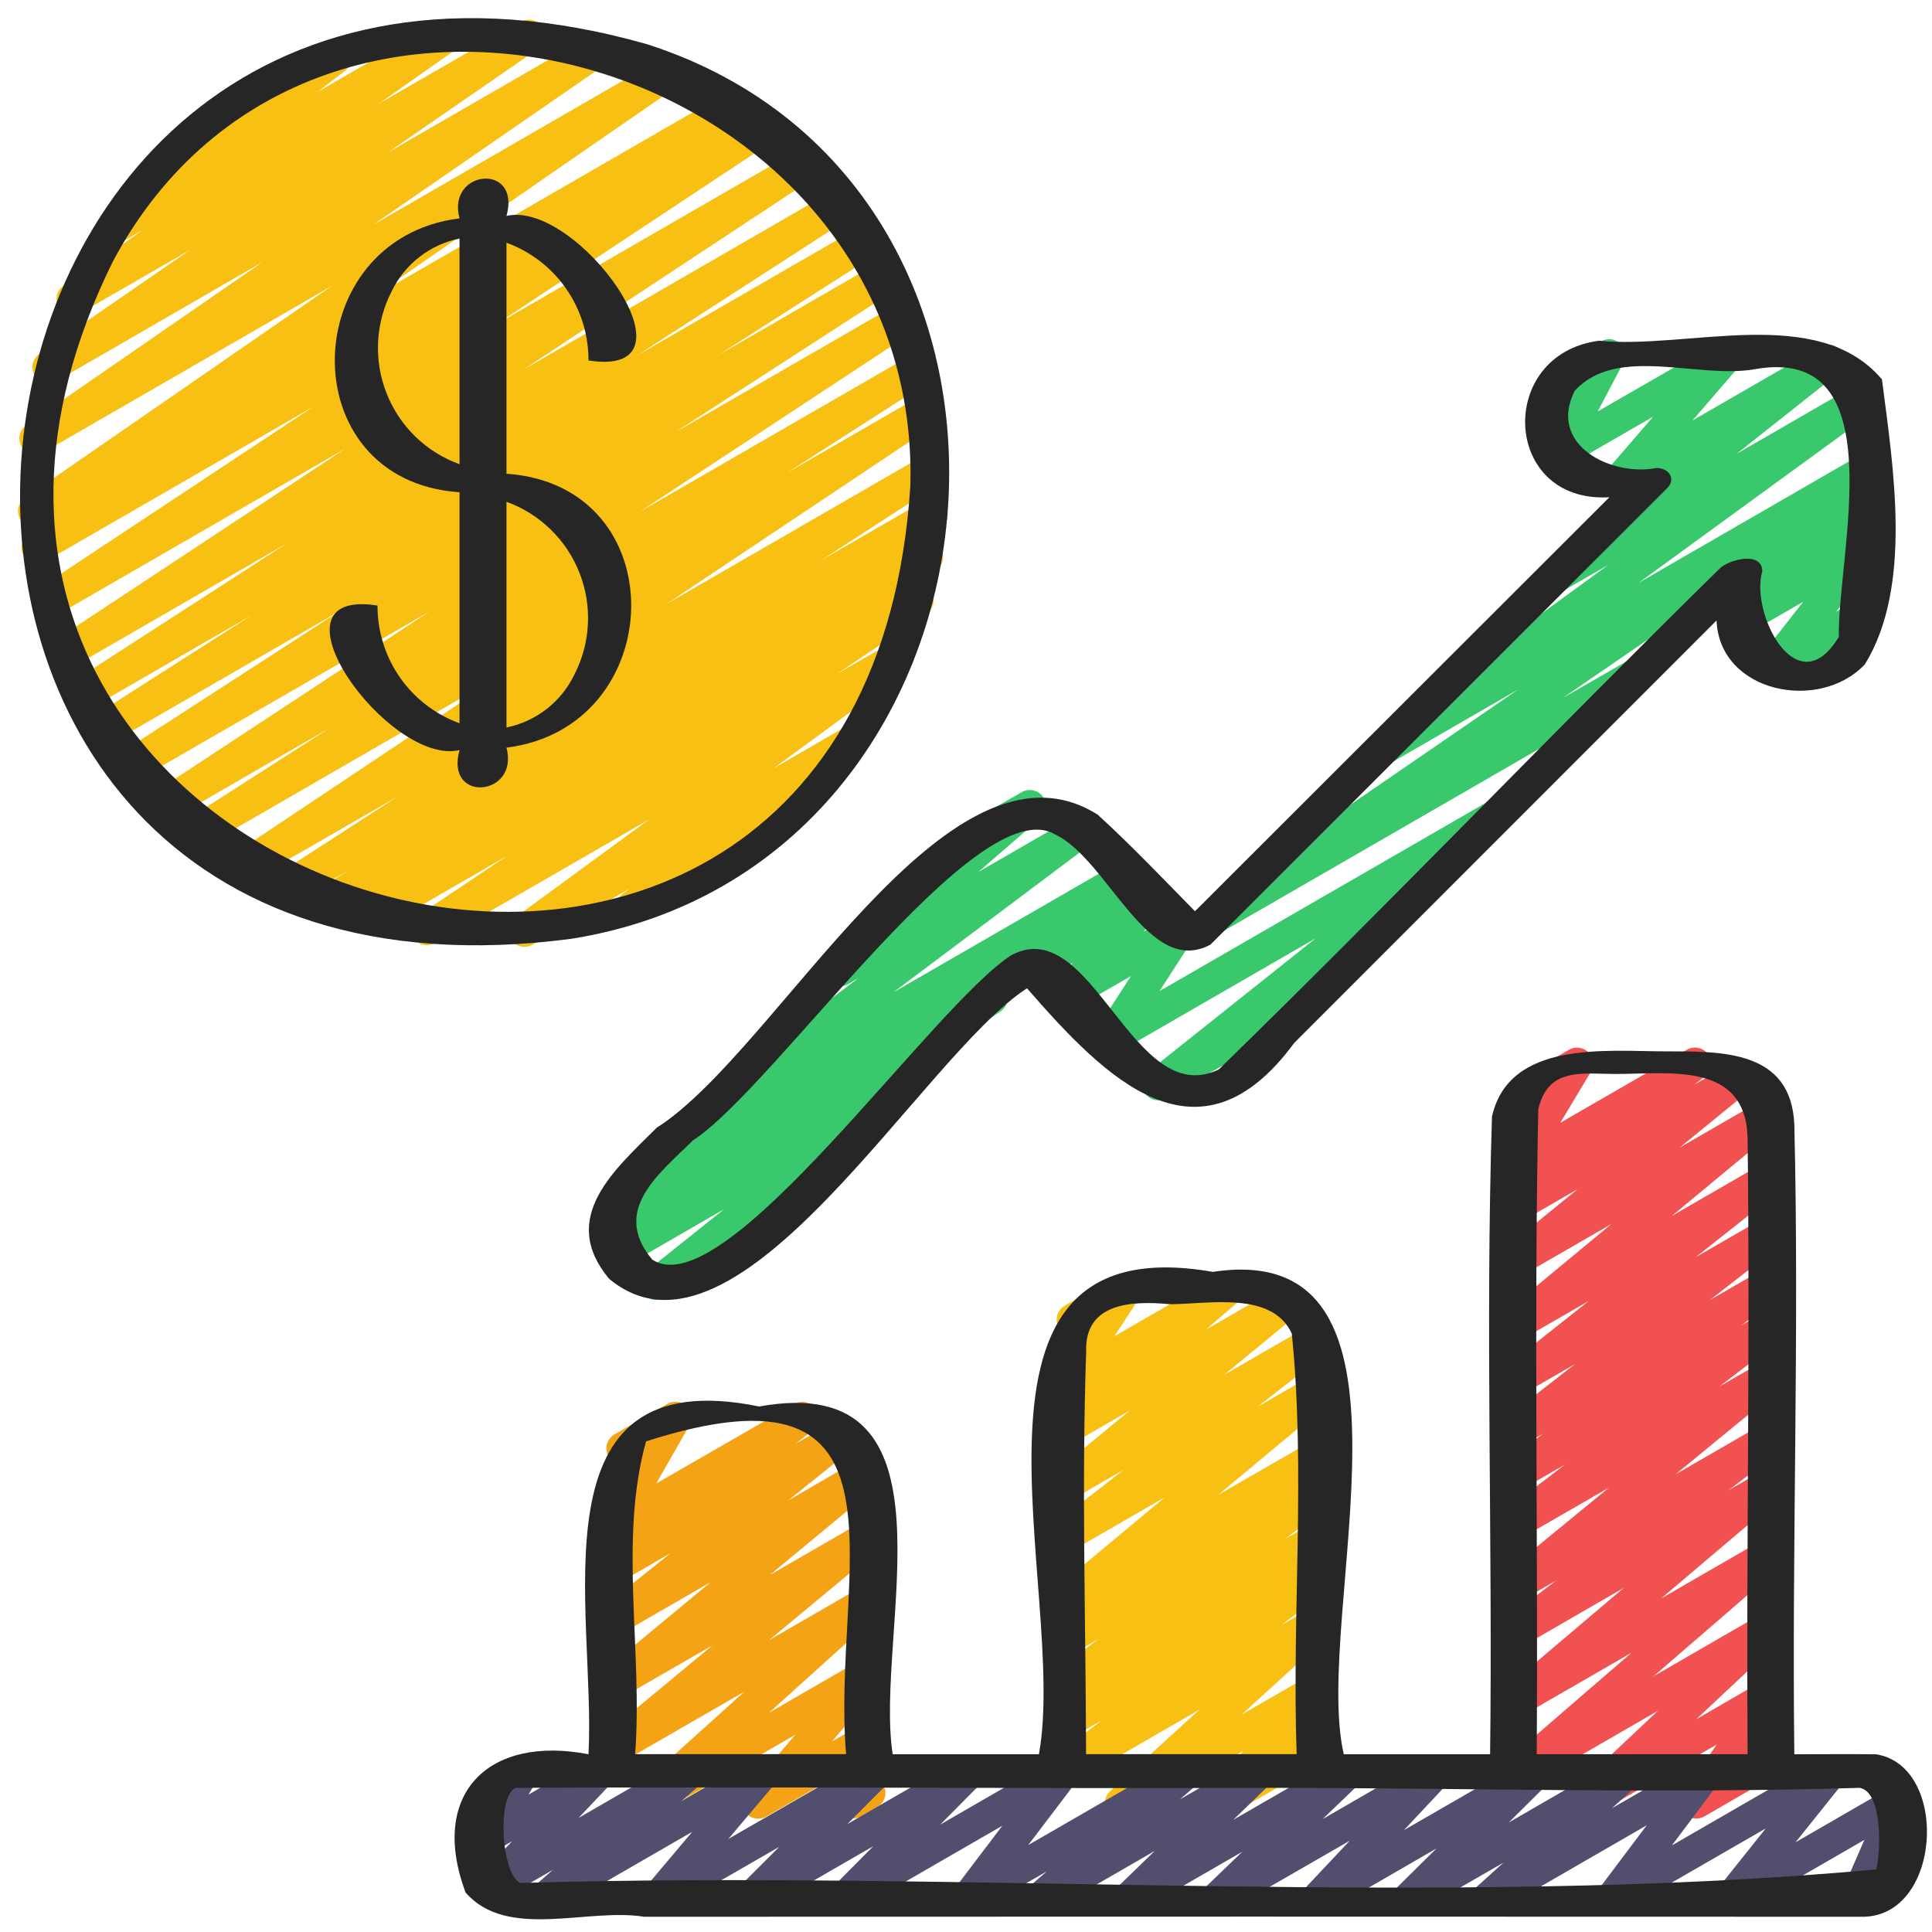 <svg xmlns="http://www.w3.org/2000/svg" width="65" height="65" viewBox="0 0 65 65" fill="none"><g clip-path="url(#clip0_88_1516)"><path d="M21.689 61.208C21.58 61.208 21.473 61.175 21.383 61.113C21.293 61.05 21.224 60.963 21.185 60.861C21.146 60.758 21.139 60.647 21.164 60.541C21.189 60.434 21.246 60.338 21.328 60.265L25.044 56.914L20.887 59.31C20.769 59.377 20.631 59.397 20.5 59.367C20.368 59.337 20.253 59.259 20.175 59.148C20.098 59.038 20.065 58.902 20.083 58.769C20.101 58.635 20.167 58.512 20.27 58.425L23.968 55.358L20.887 57.133C20.769 57.199 20.631 57.219 20.5 57.189C20.368 57.16 20.253 57.082 20.175 56.971C20.098 56.86 20.065 56.725 20.083 56.591C20.101 56.457 20.167 56.335 20.27 56.248L23.911 53.228L20.887 54.975C20.768 55.042 20.629 55.062 20.497 55.032C20.365 55.001 20.248 54.922 20.172 54.809C20.095 54.697 20.064 54.56 20.083 54.426C20.103 54.291 20.172 54.169 20.278 54.083L22.568 52.248L20.887 53.223C20.768 53.291 20.628 53.312 20.495 53.281C20.362 53.25 20.246 53.17 20.169 53.057C20.093 52.944 20.061 52.806 20.082 52.672C20.102 52.537 20.173 52.414 20.28 52.329L20.854 51.875C20.75 51.927 20.631 51.944 20.517 51.923C20.402 51.902 20.297 51.845 20.218 51.76C20.138 51.675 20.088 51.566 20.075 51.45C20.062 51.335 20.087 51.218 20.146 51.117L21.256 49.173L21.195 49.207C21.072 49.272 20.928 49.286 20.793 49.247C20.659 49.209 20.545 49.119 20.475 48.998C20.405 48.877 20.385 48.734 20.418 48.598C20.451 48.463 20.536 48.345 20.654 48.27L22.449 47.234C22.551 47.174 22.671 47.15 22.788 47.166C22.906 47.181 23.015 47.235 23.099 47.319C23.183 47.403 23.237 47.511 23.253 47.629C23.269 47.746 23.246 47.866 23.188 47.969L22.077 49.912L26.728 47.233C26.846 47.167 26.985 47.148 27.117 47.179C27.249 47.21 27.364 47.289 27.441 47.401C27.517 47.514 27.548 47.65 27.529 47.784C27.509 47.919 27.44 48.04 27.335 48.126L26.769 48.573L28.196 47.75C28.314 47.682 28.454 47.66 28.587 47.691C28.72 47.721 28.837 47.8 28.914 47.913C28.991 48.026 29.023 48.163 29.003 48.299C28.983 48.434 28.912 48.556 28.806 48.642L26.515 50.483L28.925 49.085C29.042 49.017 29.181 48.996 29.313 49.026C29.445 49.055 29.562 49.133 29.639 49.244C29.717 49.355 29.75 49.492 29.732 49.626C29.714 49.76 29.646 49.883 29.543 49.97L25.898 52.99L28.954 51.227C29.072 51.159 29.211 51.137 29.343 51.167C29.476 51.197 29.592 51.275 29.67 51.386C29.747 51.498 29.78 51.634 29.762 51.769C29.743 51.903 29.675 52.026 29.571 52.113L25.874 55.182L28.96 53.4C29.075 53.337 29.209 53.318 29.337 53.347C29.465 53.376 29.578 53.45 29.655 53.556C29.733 53.662 29.769 53.792 29.758 53.923C29.746 54.053 29.688 54.175 29.593 54.266L25.873 57.623L28.966 55.837C29.077 55.773 29.207 55.751 29.333 55.773C29.458 55.796 29.572 55.862 29.654 55.961C29.735 56.059 29.779 56.183 29.778 56.311C29.777 56.439 29.731 56.562 29.648 56.659L27.99 58.589L28.973 58.022C29.065 57.969 29.17 57.944 29.276 57.951C29.383 57.957 29.485 57.995 29.569 58.059C29.654 58.123 29.718 58.21 29.754 58.311C29.789 58.411 29.795 58.519 29.769 58.622L29.467 59.826C29.558 59.866 29.637 59.931 29.694 60.013C29.75 60.096 29.783 60.192 29.789 60.292C29.794 60.392 29.772 60.491 29.725 60.579C29.677 60.667 29.606 60.74 29.52 60.79L28.978 61.104C28.886 61.157 28.78 61.182 28.674 61.176C28.568 61.169 28.466 61.132 28.381 61.068C28.297 61.004 28.232 60.916 28.197 60.816C28.161 60.716 28.156 60.607 28.182 60.504L28.409 59.599L25.78 61.116C25.669 61.18 25.54 61.203 25.414 61.18C25.288 61.157 25.174 61.091 25.092 60.993C25.011 60.894 24.967 60.77 24.968 60.642C24.969 60.514 25.015 60.391 25.099 60.294L26.758 58.364L21.963 61.131C21.881 61.181 21.786 61.208 21.689 61.208Z" fill="#F4A314"></path><path d="M37.715 61.201C37.606 61.2 37.499 61.167 37.41 61.105C37.32 61.044 37.251 60.956 37.211 60.854C37.172 60.753 37.164 60.642 37.189 60.535C37.214 60.429 37.27 60.333 37.351 60.259L40.352 57.521L36.053 60.002C35.934 60.07 35.793 60.09 35.659 60.059C35.525 60.027 35.408 59.945 35.332 59.831C35.256 59.716 35.227 59.577 35.25 59.441C35.273 59.305 35.347 59.183 35.456 59.1L37.081 57.872L36.052 58.465C35.932 58.534 35.791 58.553 35.656 58.521C35.522 58.488 35.405 58.406 35.33 58.29C35.255 58.174 35.227 58.034 35.251 57.898C35.276 57.762 35.352 57.641 35.463 57.559L35.912 57.234C35.791 57.264 35.663 57.252 35.55 57.199C35.436 57.145 35.345 57.054 35.291 56.941C35.237 56.828 35.224 56.7 35.254 56.579C35.284 56.457 35.355 56.35 35.455 56.275L36.959 55.142L36.053 55.665C35.933 55.733 35.791 55.753 35.657 55.72C35.523 55.688 35.407 55.605 35.331 55.489C35.256 55.373 35.228 55.233 35.252 55.097C35.277 54.962 35.353 54.84 35.464 54.758L35.89 54.449C35.772 54.473 35.649 54.457 35.541 54.403C35.433 54.349 35.346 54.261 35.294 54.153C35.242 54.044 35.228 53.921 35.254 53.803C35.279 53.686 35.343 53.58 35.436 53.503L39.189 50.375L36.053 52.184C35.934 52.25 35.795 52.27 35.663 52.238C35.531 52.206 35.416 52.126 35.34 52.013C35.264 51.901 35.233 51.763 35.254 51.629C35.275 51.495 35.345 51.373 35.451 51.288L37.808 49.447L36.053 50.459C35.936 50.525 35.798 50.545 35.667 50.514C35.536 50.484 35.421 50.406 35.344 50.295C35.267 50.184 35.235 50.049 35.252 49.916C35.27 49.782 35.336 49.66 35.439 49.573L38.014 47.452L36.053 48.584C35.936 48.652 35.798 48.673 35.666 48.644C35.534 48.615 35.418 48.538 35.34 48.428C35.262 48.318 35.228 48.182 35.245 48.048C35.261 47.914 35.328 47.791 35.43 47.703L36.553 46.74L36.053 47.029C35.948 47.091 35.825 47.115 35.704 47.097C35.583 47.08 35.472 47.021 35.389 46.931C35.306 46.843 35.254 46.728 35.243 46.607C35.233 46.486 35.263 46.365 35.33 46.263L36.208 44.928C36.082 44.956 35.95 44.938 35.836 44.877C35.722 44.815 35.634 44.716 35.587 44.595C35.54 44.475 35.538 44.342 35.581 44.22C35.623 44.098 35.708 43.995 35.82 43.93L37.615 42.895C37.721 42.834 37.844 42.81 37.964 42.828C38.085 42.846 38.196 42.903 38.279 42.992C38.363 43.081 38.414 43.195 38.425 43.316C38.436 43.437 38.406 43.559 38.339 43.66L37.491 44.958L41.058 42.9C41.175 42.834 41.312 42.813 41.443 42.843C41.574 42.872 41.69 42.949 41.767 43.058C41.845 43.168 41.879 43.302 41.863 43.435C41.847 43.569 41.782 43.691 41.681 43.78L40.559 44.743L43.145 43.25C43.262 43.183 43.401 43.163 43.532 43.193C43.664 43.223 43.78 43.301 43.857 43.412C43.934 43.523 43.967 43.659 43.949 43.793C43.931 43.927 43.864 44.049 43.76 44.136L41.181 46.258L44.062 44.595C44.181 44.529 44.32 44.51 44.452 44.542C44.584 44.574 44.7 44.654 44.776 44.766C44.851 44.879 44.882 45.016 44.861 45.151C44.841 45.285 44.771 45.406 44.665 45.491L42.306 47.333L44.116 46.288C44.234 46.221 44.371 46.201 44.503 46.231C44.634 46.261 44.749 46.339 44.827 46.449C44.904 46.56 44.937 46.695 44.92 46.828C44.903 46.962 44.836 47.084 44.734 47.172L40.981 50.298L44.123 48.487C44.243 48.419 44.385 48.399 44.519 48.431C44.653 48.464 44.77 48.547 44.845 48.662C44.92 48.778 44.948 48.918 44.924 49.054C44.899 49.19 44.823 49.312 44.712 49.394L44.29 49.7C44.41 49.675 44.536 49.693 44.645 49.749C44.755 49.805 44.842 49.897 44.892 50.009C44.943 50.121 44.953 50.247 44.923 50.366C44.892 50.485 44.822 50.59 44.723 50.664L43.225 51.783L44.132 51.259C44.252 51.191 44.393 51.171 44.528 51.203C44.662 51.236 44.778 51.319 44.854 51.435C44.929 51.55 44.957 51.691 44.932 51.827C44.908 51.962 44.832 52.084 44.721 52.166L44.272 52.491C44.394 52.459 44.522 52.471 44.636 52.524C44.75 52.577 44.842 52.668 44.896 52.781C44.95 52.894 44.964 53.022 44.934 53.144C44.904 53.265 44.833 53.373 44.733 53.448L43.108 54.676L44.139 54.081C44.255 54.017 44.389 53.997 44.518 54.025C44.647 54.053 44.761 54.127 44.84 54.234C44.918 54.34 44.954 54.471 44.942 54.603C44.931 54.734 44.871 54.857 44.775 54.948L41.776 57.685L44.144 56.318C44.255 56.254 44.385 56.231 44.512 56.254C44.638 56.277 44.752 56.344 44.834 56.443C44.915 56.543 44.959 56.668 44.957 56.796C44.955 56.925 44.907 57.048 44.822 57.145L43.606 58.529L44.148 58.217C44.242 58.163 44.35 58.138 44.458 58.146C44.566 58.153 44.669 58.193 44.755 58.26C44.84 58.328 44.903 58.419 44.936 58.522C44.968 58.625 44.97 58.736 44.939 58.84L44.652 59.802C44.741 59.844 44.818 59.91 44.873 59.992C44.928 60.075 44.959 60.171 44.963 60.27C44.968 60.369 44.944 60.467 44.897 60.554C44.849 60.64 44.779 60.712 44.693 60.762L44.112 61.097C44.018 61.151 43.91 61.176 43.802 61.168C43.694 61.16 43.591 61.12 43.505 61.053C43.42 60.986 43.357 60.895 43.324 60.792C43.291 60.689 43.29 60.578 43.321 60.474L43.512 59.835L41.305 61.108C41.194 61.172 41.063 61.195 40.937 61.172C40.81 61.149 40.696 61.082 40.615 60.983C40.533 60.883 40.49 60.758 40.492 60.63C40.494 60.501 40.542 60.377 40.627 60.281L41.84 58.899L37.992 61.121C37.909 61.172 37.813 61.2 37.715 61.201Z" fill="#F7C012"></path><path d="M53.273 61.2C53.164 61.2 53.059 61.167 52.969 61.106C52.879 61.045 52.81 60.958 52.77 60.857C52.73 60.757 52.722 60.646 52.745 60.54C52.769 60.434 52.824 60.338 52.903 60.264L55.783 57.555L51.22 60.193C51.103 60.259 50.967 60.279 50.836 60.25C50.706 60.221 50.59 60.145 50.513 60.036C50.435 59.927 50.4 59.793 50.416 59.66C50.431 59.527 50.495 59.404 50.595 59.316L54.893 55.603L51.22 57.722C51.103 57.79 50.965 57.812 50.833 57.783C50.701 57.754 50.584 57.677 50.506 57.566C50.428 57.455 50.394 57.319 50.412 57.185C50.429 57.051 50.496 56.928 50.599 56.84L54.63 53.423L51.22 55.392C51.101 55.458 50.961 55.477 50.828 55.445C50.696 55.413 50.58 55.332 50.505 55.218C50.429 55.105 50.4 54.966 50.422 54.832C50.444 54.697 50.516 54.575 50.623 54.492L52.356 53.174L51.218 53.831C51.1 53.898 50.962 53.918 50.83 53.888C50.698 53.858 50.582 53.78 50.505 53.668C50.428 53.557 50.395 53.421 50.413 53.287C50.432 53.153 50.499 53.03 50.604 52.944L54.131 50.05L51.22 51.728C51.101 51.795 50.961 51.815 50.828 51.783C50.696 51.751 50.58 51.67 50.504 51.557C50.428 51.444 50.398 51.306 50.419 51.171C50.441 51.036 50.513 50.914 50.62 50.83L52.65 49.275L51.222 50.099C51.103 50.168 50.961 50.188 50.827 50.157C50.693 50.125 50.575 50.043 50.499 49.928C50.423 49.813 50.394 49.673 50.418 49.537C50.441 49.401 50.516 49.279 50.626 49.196L51.926 48.228L51.227 48.632C51.108 48.7 50.968 48.72 50.834 48.689C50.701 48.657 50.585 48.577 50.508 48.463C50.432 48.35 50.402 48.212 50.423 48.076C50.445 47.941 50.517 47.819 50.624 47.735L52.989 45.893L51.227 46.91C51.108 46.978 50.968 46.999 50.835 46.968C50.702 46.938 50.586 46.858 50.509 46.745C50.432 46.632 50.401 46.494 50.422 46.359C50.442 46.224 50.513 46.102 50.62 46.017L53.455 43.767L51.22 45.057C51.102 45.125 50.964 45.146 50.831 45.116C50.699 45.087 50.582 45.008 50.505 44.897C50.427 44.786 50.394 44.649 50.413 44.515C50.431 44.38 50.499 44.257 50.604 44.171L54.214 41.181L51.22 42.908C51.102 42.975 50.964 42.995 50.831 42.965C50.699 42.935 50.583 42.857 50.506 42.745C50.429 42.633 50.396 42.497 50.415 42.362C50.434 42.228 50.502 42.105 50.607 42.019L53.083 40.005L51.225 41.077C51.107 41.143 50.968 41.163 50.836 41.131C50.705 41.1 50.589 41.021 50.513 40.909C50.437 40.797 50.405 40.66 50.425 40.526C50.444 40.392 50.514 40.27 50.619 40.184L51.08 39.817C50.977 39.841 50.868 39.835 50.769 39.798C50.669 39.761 50.582 39.695 50.519 39.61C50.456 39.524 50.42 39.421 50.415 39.315C50.41 39.209 50.436 39.103 50.491 39.012L51.518 37.299C51.393 37.364 51.247 37.377 51.113 37.336C50.978 37.295 50.864 37.204 50.796 37.081C50.727 36.958 50.71 36.813 50.747 36.677C50.783 36.541 50.871 36.424 50.993 36.352L52.788 35.317C52.892 35.257 53.012 35.234 53.13 35.251C53.249 35.267 53.358 35.322 53.442 35.407C53.526 35.492 53.579 35.603 53.594 35.721C53.608 35.84 53.583 35.96 53.522 36.063L52.495 37.775L56.754 35.317C56.872 35.248 57.012 35.227 57.145 35.258C57.278 35.288 57.395 35.367 57.472 35.48C57.549 35.593 57.581 35.731 57.561 35.866C57.541 36.001 57.47 36.124 57.364 36.209L57.021 36.482L58.37 35.703C58.488 35.636 58.627 35.615 58.759 35.646C58.891 35.676 59.007 35.754 59.084 35.866C59.162 35.978 59.194 36.114 59.175 36.249C59.156 36.383 59.088 36.505 58.983 36.592L56.513 38.607L59.239 37.034C59.356 36.967 59.494 36.947 59.626 36.977C59.757 37.007 59.873 37.085 59.95 37.196C60.027 37.306 60.06 37.442 60.043 37.576C60.025 37.709 59.958 37.832 59.855 37.919L56.248 40.908L59.287 39.154C59.405 39.087 59.544 39.068 59.676 39.099C59.808 39.13 59.923 39.21 59.999 39.322C60.075 39.434 60.107 39.571 60.087 39.705C60.068 39.839 59.998 39.961 59.893 40.047L57.048 42.299L59.285 41.008C59.404 40.942 59.543 40.923 59.675 40.955C59.808 40.986 59.923 41.067 59.999 41.179C60.075 41.292 60.105 41.429 60.085 41.563C60.064 41.698 59.994 41.819 59.888 41.904L57.525 43.74L59.287 42.723C59.406 42.656 59.547 42.636 59.68 42.669C59.813 42.701 59.93 42.782 60.005 42.897C60.081 43.012 60.11 43.151 60.087 43.286C60.064 43.421 59.99 43.543 59.881 43.626L58.581 44.594L59.284 44.189C59.403 44.122 59.543 44.103 59.676 44.134C59.809 44.166 59.925 44.247 60 44.36C60.076 44.474 60.106 44.612 60.085 44.746C60.063 44.881 59.992 45.003 59.885 45.087L57.853 46.645L59.287 45.817C59.404 45.749 59.543 45.728 59.676 45.758C59.809 45.787 59.926 45.866 60.003 45.977C60.081 46.089 60.113 46.226 60.094 46.361C60.076 46.495 60.007 46.618 59.902 46.705L56.377 49.6L59.289 47.919C59.408 47.851 59.548 47.831 59.682 47.863C59.816 47.895 59.932 47.976 60.008 48.09C60.084 48.204 60.114 48.343 60.091 48.479C60.069 48.614 59.995 48.736 59.887 48.819L58.153 50.139L59.297 49.479C59.414 49.411 59.553 49.39 59.685 49.419C59.817 49.448 59.934 49.525 60.012 49.636C60.09 49.746 60.123 49.882 60.106 50.016C60.089 50.15 60.022 50.273 59.919 50.361L55.889 53.777L59.301 51.807C59.417 51.74 59.555 51.719 59.686 51.748C59.818 51.776 59.934 51.853 60.012 51.963C60.09 52.072 60.124 52.207 60.108 52.341C60.093 52.474 60.027 52.597 59.926 52.686L55.63 56.398L59.304 54.275C59.419 54.206 59.556 54.182 59.688 54.209C59.82 54.235 59.938 54.309 60.017 54.418C60.097 54.526 60.134 54.66 60.121 54.794C60.108 54.927 60.045 55.051 59.945 55.142L57.067 57.845L59.307 56.545C59.414 56.483 59.538 56.46 59.659 56.479C59.781 56.497 59.892 56.557 59.975 56.647C60.059 56.737 60.109 56.853 60.117 56.976C60.126 57.098 60.093 57.22 60.023 57.321L58.886 58.967L59.31 58.722C59.372 58.683 59.441 58.657 59.513 58.645C59.585 58.633 59.659 58.636 59.73 58.653C59.801 58.67 59.867 58.702 59.926 58.746C59.984 58.79 60.033 58.845 60.07 58.908C60.106 58.971 60.13 59.041 60.139 59.114C60.148 59.186 60.142 59.26 60.121 59.33C60.101 59.4 60.066 59.466 60.02 59.522C59.974 59.579 59.917 59.625 59.852 59.659L57.341 61.112C57.234 61.173 57.11 61.196 56.989 61.178C56.867 61.159 56.756 61.1 56.673 61.009C56.59 60.919 56.539 60.803 56.531 60.681C56.522 60.558 56.555 60.436 56.625 60.335L57.76 58.692L53.544 61.127C53.462 61.175 53.368 61.2 53.273 61.2Z" fill="#F25151"></path><path d="M18.309 64.426C18.198 64.426 18.09 64.393 17.999 64.33C17.908 64.267 17.838 64.178 17.799 64.074C17.761 63.971 17.755 63.858 17.782 63.751C17.809 63.643 17.869 63.547 17.952 63.475L18.602 62.909L16.785 63.958C16.673 64.022 16.541 64.044 16.413 64.019C16.286 63.995 16.172 63.925 16.091 63.823C16.011 63.722 15.97 63.594 15.975 63.465C15.981 63.335 16.033 63.212 16.121 63.117L17.23 61.947L16.556 62.335C16.452 62.394 16.332 62.418 16.214 62.402C16.096 62.386 15.986 62.331 15.902 62.247C15.818 62.162 15.764 62.053 15.749 61.934C15.734 61.816 15.758 61.696 15.818 61.593L16.237 60.873C16.13 60.851 16.031 60.797 15.955 60.718C15.879 60.639 15.828 60.538 15.81 60.43C15.792 60.322 15.807 60.211 15.854 60.111C15.901 60.012 15.977 59.929 16.072 59.874L17.329 59.148C17.433 59.088 17.553 59.065 17.671 59.08C17.789 59.096 17.899 59.15 17.983 59.235C18.067 59.319 18.121 59.429 18.137 59.547C18.152 59.666 18.128 59.786 18.068 59.889L17.783 60.375L19.91 59.15C20.022 59.086 20.154 59.064 20.282 59.088C20.409 59.113 20.523 59.183 20.604 59.284C20.684 59.386 20.725 59.513 20.72 59.643C20.714 59.773 20.663 59.896 20.574 59.991L19.466 61.161L22.951 59.15C23.067 59.083 23.204 59.062 23.336 59.091C23.467 59.119 23.583 59.196 23.661 59.305C23.739 59.415 23.774 59.549 23.758 59.683C23.742 59.816 23.678 59.939 23.577 60.028L22.927 60.594L25.426 59.15C25.536 59.087 25.666 59.064 25.791 59.086C25.916 59.109 26.029 59.174 26.111 59.272C26.193 59.37 26.238 59.493 26.238 59.62C26.237 59.747 26.192 59.87 26.111 59.968L24.505 61.869L29.222 59.15C29.336 59.087 29.468 59.068 29.595 59.095C29.722 59.121 29.835 59.193 29.913 59.296C29.992 59.399 30.031 59.527 30.024 59.656C30.016 59.786 29.962 59.908 29.872 60.002L28.509 61.367L32.353 59.15C32.467 59.084 32.6 59.062 32.729 59.088C32.857 59.113 32.972 59.185 33.053 59.289C33.133 59.392 33.172 59.522 33.164 59.653C33.156 59.784 33.101 59.907 33.008 60L31.634 61.385L35.508 59.15C35.616 59.087 35.743 59.064 35.866 59.084C35.99 59.104 36.102 59.166 36.185 59.26C36.268 59.354 36.316 59.474 36.321 59.599C36.325 59.724 36.286 59.846 36.211 59.946L34.594 62.075L39.661 59.15C39.778 59.083 39.915 59.062 40.047 59.09C40.178 59.119 40.294 59.196 40.372 59.306C40.45 59.415 40.485 59.55 40.469 59.684C40.453 59.817 40.388 59.94 40.286 60.029L39.693 60.541L42.102 59.15C42.216 59.082 42.352 59.059 42.482 59.084C42.613 59.11 42.73 59.183 42.81 59.289C42.89 59.395 42.929 59.527 42.918 59.659C42.907 59.792 42.848 59.916 42.752 60.008L41.492 61.226L45.091 59.15C45.205 59.081 45.341 59.057 45.473 59.082C45.604 59.108 45.721 59.181 45.802 59.287C45.883 59.394 45.921 59.527 45.91 59.66C45.898 59.793 45.838 59.917 45.741 60.009L44.499 61.201L48.06 59.142C48.173 59.077 48.305 59.055 48.433 59.079C48.56 59.103 48.675 59.173 48.756 59.274C48.837 59.376 48.878 59.504 48.873 59.634C48.867 59.764 48.815 59.887 48.726 59.982L47.234 61.573L51.434 59.15C51.548 59.086 51.681 59.065 51.809 59.092C51.937 59.118 52.051 59.19 52.13 59.294C52.209 59.398 52.248 59.527 52.24 59.657C52.231 59.788 52.176 59.911 52.084 60.004L50.759 61.317L54.508 59.15C54.623 59.088 54.757 59.07 54.885 59.099C55.012 59.128 55.125 59.202 55.202 59.308C55.279 59.413 55.315 59.543 55.304 59.674C55.293 59.804 55.235 59.926 55.141 60.017L54.234 60.834L57.159 59.146C57.267 59.084 57.393 59.061 57.516 59.081C57.639 59.102 57.751 59.163 57.834 59.257C57.916 59.35 57.964 59.469 57.969 59.593C57.974 59.718 57.937 59.84 57.862 59.94L56.249 62.087L61.341 59.146C61.45 59.083 61.578 59.06 61.702 59.081C61.826 59.103 61.939 59.166 62.021 59.262C62.103 59.357 62.15 59.478 62.152 59.604C62.155 59.73 62.113 59.853 62.035 59.952L60.41 61.981L63.597 60.139C63.696 60.082 63.81 60.058 63.923 60.069C64.036 60.081 64.143 60.128 64.228 60.204C64.313 60.279 64.372 60.38 64.397 60.491C64.421 60.602 64.41 60.718 64.365 60.823L63.597 62.59C63.723 62.527 63.867 62.516 64.001 62.558C64.135 62.6 64.247 62.692 64.314 62.815C64.381 62.938 64.398 63.082 64.361 63.217C64.324 63.352 64.237 63.468 64.116 63.54L62.725 64.35C62.627 64.407 62.513 64.431 62.399 64.42C62.286 64.408 62.179 64.361 62.094 64.285C62.01 64.21 61.95 64.109 61.926 63.998C61.901 63.887 61.912 63.771 61.957 63.666L62.724 61.901L58.482 64.35C58.373 64.412 58.245 64.434 58.121 64.413C57.998 64.391 57.885 64.328 57.803 64.232C57.721 64.137 57.675 64.016 57.672 63.891C57.67 63.765 57.711 63.643 57.788 63.544L59.407 61.515L54.492 64.35C54.384 64.412 54.258 64.436 54.134 64.415C54.011 64.395 53.899 64.334 53.816 64.24C53.733 64.147 53.685 64.028 53.68 63.903C53.675 63.778 53.713 63.656 53.788 63.556L55.402 61.41L50.31 64.35C50.195 64.412 50.061 64.43 49.934 64.401C49.806 64.372 49.694 64.298 49.617 64.192C49.539 64.086 49.503 63.956 49.514 63.826C49.526 63.696 49.584 63.574 49.678 63.483L50.584 62.666L47.656 64.35C47.542 64.414 47.409 64.435 47.281 64.408C47.153 64.382 47.039 64.31 46.96 64.206C46.88 64.102 46.842 63.973 46.85 63.842C46.859 63.712 46.914 63.589 47.006 63.496L48.33 62.188L44.583 64.354C44.47 64.419 44.338 64.441 44.211 64.416C44.084 64.391 43.969 64.322 43.889 64.221C43.809 64.119 43.767 63.992 43.772 63.862C43.778 63.733 43.829 63.609 43.917 63.515L45.411 61.929L41.206 64.35C41.091 64.419 40.955 64.443 40.824 64.418C40.693 64.392 40.575 64.319 40.495 64.213C40.414 64.106 40.376 63.973 40.387 63.84C40.398 63.707 40.458 63.582 40.556 63.491L41.797 62.299L38.242 64.35C38.127 64.418 37.992 64.441 37.861 64.416C37.731 64.39 37.614 64.317 37.534 64.211C37.453 64.105 37.415 63.973 37.426 63.84C37.436 63.708 37.496 63.584 37.592 63.492L38.85 62.273L35.251 64.35C35.134 64.416 34.997 64.436 34.866 64.407C34.736 64.378 34.62 64.302 34.542 64.192C34.465 64.083 34.431 63.949 34.446 63.816C34.462 63.682 34.526 63.56 34.627 63.471L35.223 62.958L32.809 64.35C32.701 64.412 32.574 64.435 32.451 64.415C32.328 64.394 32.215 64.332 32.133 64.239C32.05 64.145 32.002 64.025 31.998 63.901C31.993 63.776 32.032 63.653 32.107 63.554L33.722 61.425L28.655 64.35C28.542 64.412 28.41 64.431 28.284 64.404C28.157 64.377 28.045 64.306 27.966 64.203C27.888 64.1 27.849 63.973 27.856 63.844C27.863 63.715 27.916 63.593 28.006 63.499L29.382 62.113L25.502 64.35C25.388 64.412 25.256 64.432 25.129 64.405C25.002 64.378 24.889 64.307 24.811 64.204C24.732 64.101 24.693 63.973 24.7 63.843C24.708 63.714 24.762 63.592 24.852 63.498L26.217 62.135L22.369 64.35C22.259 64.413 22.13 64.435 22.005 64.412C21.88 64.389 21.767 64.324 21.686 64.226C21.604 64.129 21.56 64.006 21.56 63.879C21.559 63.752 21.604 63.63 21.685 63.532L23.289 61.63L18.575 64.35C18.494 64.398 18.402 64.424 18.309 64.426Z" fill="#524E6D"></path><path d="M22.085 43.736C21.972 43.737 21.862 43.702 21.771 43.637C21.679 43.572 21.609 43.48 21.572 43.374C21.535 43.268 21.532 43.153 21.563 43.045C21.594 42.937 21.658 42.841 21.746 42.771L24.363 40.681L21.101 42.564C20.98 42.635 20.836 42.655 20.699 42.622C20.563 42.588 20.445 42.503 20.37 42.384C20.296 42.265 20.27 42.122 20.299 41.985C20.328 41.847 20.409 41.727 20.525 41.648L20.877 41.409C20.753 41.474 20.609 41.489 20.475 41.45C20.341 41.411 20.227 41.321 20.157 41.2C20.087 41.08 20.066 40.936 20.099 40.8C20.133 40.665 20.217 40.547 20.335 40.472L22.935 38.748L22.827 38.807C22.707 38.876 22.566 38.896 22.433 38.864C22.299 38.833 22.182 38.751 22.106 38.636C22.03 38.522 22 38.382 22.023 38.246C22.046 38.111 22.12 37.989 22.23 37.906L28.885 32.906L28.523 33.114C28.406 33.18 28.27 33.2 28.139 33.171C28.008 33.142 27.893 33.066 27.815 32.957C27.738 32.848 27.703 32.714 27.718 32.581C27.734 32.448 27.797 32.325 27.898 32.237L32.149 28.553C32.077 28.429 32.058 28.282 32.095 28.143C32.132 28.005 32.222 27.887 32.346 27.815L34.377 26.65C34.494 26.583 34.631 26.562 34.762 26.591C34.894 26.619 35.01 26.696 35.087 26.805C35.166 26.915 35.2 27.049 35.185 27.183C35.169 27.316 35.105 27.439 35.003 27.527L32.913 29.339L36.113 27.491C36.232 27.422 36.373 27.402 36.507 27.434C36.641 27.465 36.758 27.547 36.834 27.662C36.91 27.776 36.939 27.916 36.916 28.051C36.893 28.187 36.819 28.309 36.71 28.392L30.052 33.389L37.652 29.002C37.774 28.931 37.919 28.911 38.056 28.945C38.192 28.979 38.31 29.066 38.384 29.186C38.459 29.305 38.483 29.449 38.453 29.587C38.422 29.725 38.34 29.845 38.222 29.923L33.492 33.057C33.627 33.09 33.743 33.174 33.817 33.292C33.892 33.411 33.917 33.554 33.888 33.691C33.859 33.828 33.778 33.949 33.662 34.028L30.561 36.135C30.642 36.175 30.711 36.236 30.763 36.311C30.814 36.386 30.846 36.472 30.855 36.562C30.865 36.653 30.851 36.744 30.816 36.827C30.781 36.911 30.726 36.985 30.655 37.041L26.322 40.508C26.38 40.551 26.428 40.606 26.465 40.669C26.536 40.794 26.556 40.942 26.519 41.08C26.482 41.219 26.391 41.337 26.266 41.409L22.355 43.668C22.273 43.715 22.179 43.738 22.085 43.736Z" fill="#39C96C"></path><path d="M38.971 37.019C38.858 37.019 38.748 36.984 38.656 36.919C38.564 36.854 38.495 36.762 38.458 36.656C38.42 36.549 38.417 36.434 38.449 36.326C38.48 36.218 38.544 36.122 38.633 36.052L44.266 31.567L37.602 35.413C37.498 35.474 37.375 35.498 37.255 35.481C37.135 35.463 37.025 35.405 36.942 35.317C36.858 35.228 36.806 35.115 36.794 34.993C36.783 34.872 36.813 34.751 36.879 34.648L38.049 32.839L36.123 33.952C36.011 34.016 35.881 34.039 35.754 34.016C35.627 33.992 35.513 33.925 35.432 33.825C35.35 33.725 35.307 33.6 35.31 33.471C35.313 33.343 35.361 33.219 35.447 33.123L36.097 32.388L35.113 32.957C35.051 32.996 34.982 33.023 34.91 33.035C34.838 33.046 34.764 33.044 34.694 33.026C34.623 33.009 34.556 32.977 34.497 32.933C34.439 32.89 34.39 32.834 34.353 32.771C34.317 32.708 34.294 32.638 34.285 32.565C34.276 32.493 34.282 32.419 34.302 32.349C34.323 32.279 34.357 32.214 34.403 32.157C34.449 32.1 34.507 32.054 34.571 32.02L38.444 29.783C38.556 29.719 38.686 29.696 38.813 29.719C38.94 29.742 39.054 29.81 39.135 29.91C39.217 30.009 39.26 30.135 39.257 30.263C39.254 30.392 39.206 30.515 39.12 30.612L38.47 31.346L39.454 30.777C39.559 30.718 39.68 30.696 39.799 30.713C39.918 30.731 40.028 30.788 40.111 30.875C40.195 30.962 40.246 31.074 40.259 31.194C40.271 31.313 40.243 31.434 40.18 31.536L39.009 33.346L50.026 26.987C50.145 26.919 50.284 26.899 50.417 26.93C50.549 26.96 50.666 27.04 50.742 27.153C50.819 27.265 50.85 27.402 50.83 27.537C50.81 27.672 50.74 27.794 50.634 27.88L44.484 32.774C44.571 32.781 44.655 32.809 44.729 32.856C44.802 32.903 44.863 32.967 44.906 33.043C44.978 33.167 44.997 33.314 44.96 33.453C44.923 33.591 44.833 33.71 44.709 33.782L39.242 36.942C39.16 36.991 39.066 37.017 38.971 37.019Z" fill="#39C96C"></path><path d="M59.633 22.986C59.532 22.986 59.432 22.958 59.346 22.904C59.259 22.851 59.19 22.774 59.145 22.682C59.101 22.591 59.083 22.489 59.093 22.388C59.104 22.287 59.143 22.191 59.205 22.111L60.667 20.246L58.831 21.306C58.715 21.373 58.578 21.395 58.447 21.367C58.316 21.339 58.2 21.263 58.121 21.154C58.042 21.045 58.007 20.911 58.022 20.777C58.037 20.644 58.1 20.521 58.201 20.432L58.602 20.077C58.497 20.09 58.39 20.071 58.296 20.023C58.201 19.976 58.123 19.901 58.07 19.81C57.998 19.686 57.979 19.538 58.016 19.4C58.053 19.261 58.143 19.143 58.267 19.071L62.535 16.606C62.652 16.539 62.789 16.517 62.92 16.546C63.051 16.574 63.167 16.649 63.246 16.758C63.325 16.867 63.36 17.002 63.345 17.135C63.33 17.268 63.266 17.392 63.166 17.481L62.752 17.848C62.838 17.838 62.926 17.85 63.006 17.882C63.087 17.913 63.158 17.965 63.215 18.031C63.297 18.126 63.344 18.246 63.347 18.372C63.35 18.497 63.31 18.62 63.233 18.719L61.773 20.583L62.517 20.15C62.579 20.111 62.648 20.084 62.72 20.073C62.792 20.061 62.865 20.064 62.937 20.081C63.007 20.098 63.074 20.13 63.133 20.174C63.191 20.218 63.24 20.273 63.277 20.336C63.313 20.399 63.337 20.469 63.345 20.542C63.354 20.614 63.348 20.688 63.328 20.758C63.307 20.828 63.273 20.893 63.227 20.95C63.181 21.007 63.123 21.053 63.059 21.087L59.908 22.913C59.825 22.962 59.73 22.987 59.633 22.986Z" fill="#39C96C"></path><path d="M40.853 31.417C40.738 31.417 40.625 31.38 40.532 31.311C40.439 31.242 40.371 31.146 40.336 31.035C40.302 30.925 40.304 30.807 40.342 30.698C40.38 30.588 40.452 30.494 40.547 30.429L51.078 23.195L46.816 25.657C46.696 25.725 46.554 25.745 46.42 25.712C46.286 25.679 46.169 25.597 46.094 25.481C46.019 25.365 45.991 25.225 46.015 25.089C46.04 24.953 46.115 24.832 46.227 24.75L54.106 19.008L52.589 19.882C52.471 19.95 52.331 19.97 52.199 19.94C52.066 19.909 51.95 19.829 51.873 19.717C51.796 19.604 51.765 19.467 51.785 19.332C51.805 19.197 51.875 19.075 51.981 18.99L55.407 16.274L54.708 16.683C54.597 16.747 54.468 16.77 54.342 16.747C54.216 16.725 54.102 16.658 54.02 16.56C53.939 16.461 53.895 16.337 53.896 16.209C53.897 16.081 53.943 15.958 54.027 15.861L55.618 14.019L52.67 15.719C52.569 15.777 52.451 15.801 52.335 15.787C52.218 15.773 52.11 15.721 52.026 15.64C51.941 15.559 51.885 15.452 51.866 15.337C51.847 15.221 51.867 15.103 51.921 14.999L52.787 13.359L52.611 13.46C52.549 13.5 52.48 13.526 52.408 13.538C52.336 13.55 52.262 13.547 52.191 13.529C52.12 13.512 52.054 13.48 51.995 13.437C51.937 13.393 51.888 13.338 51.851 13.274C51.815 13.211 51.791 13.141 51.782 13.069C51.774 12.996 51.78 12.922 51.8 12.852C51.82 12.782 51.855 12.717 51.901 12.66C51.947 12.604 52.004 12.557 52.069 12.523L53.868 11.483C53.97 11.425 54.088 11.401 54.204 11.416C54.32 11.43 54.429 11.482 54.513 11.563C54.598 11.644 54.654 11.75 54.672 11.866C54.691 11.981 54.672 12.1 54.618 12.204L53.752 13.844L57.85 11.483C57.961 11.419 58.09 11.397 58.216 11.419C58.342 11.442 58.456 11.508 58.537 11.607C58.619 11.705 58.663 11.829 58.662 11.957C58.661 12.085 58.614 12.209 58.531 12.306L56.94 14.147L61.244 11.663C61.362 11.596 61.502 11.575 61.634 11.606C61.767 11.637 61.883 11.716 61.96 11.829C62.037 11.941 62.068 12.079 62.048 12.213C62.028 12.348 61.958 12.47 61.852 12.556L58.433 15.264L62.429 12.957C62.549 12.888 62.691 12.868 62.825 12.901C62.959 12.934 63.076 13.017 63.151 13.132C63.226 13.248 63.255 13.388 63.23 13.524C63.205 13.66 63.13 13.781 63.018 13.863L55.137 19.605L62.534 15.334C62.655 15.264 62.798 15.244 62.934 15.278C63.069 15.312 63.187 15.397 63.261 15.515C63.336 15.633 63.362 15.775 63.334 15.912C63.306 16.049 63.226 16.169 63.111 16.249L52.58 23.481L54.855 22.172C54.917 22.132 54.986 22.106 55.058 22.094C55.13 22.082 55.204 22.085 55.275 22.102C55.346 22.12 55.413 22.151 55.471 22.195C55.529 22.239 55.578 22.294 55.615 22.358C55.652 22.421 55.675 22.491 55.684 22.563C55.693 22.636 55.687 22.709 55.666 22.779C55.646 22.85 55.612 22.915 55.565 22.971C55.519 23.028 55.462 23.075 55.397 23.109L41.134 31.342C41.049 31.392 40.952 31.418 40.853 31.417Z" fill="#39C96C"></path><path d="M17.638 31.855C17.525 31.854 17.415 31.818 17.323 31.751C17.232 31.684 17.164 31.59 17.129 31.483C17.093 31.375 17.093 31.259 17.127 31.151C17.161 31.043 17.228 30.948 17.318 30.88L21.836 27.572L14.625 31.731C14.504 31.799 14.361 31.818 14.226 31.783C14.091 31.748 13.974 31.663 13.9 31.545C13.827 31.426 13.802 31.284 13.83 31.148C13.858 31.011 13.938 30.891 14.053 30.812L17.072 28.788L12.642 31.347C12.581 31.384 12.514 31.409 12.443 31.42C12.373 31.431 12.301 31.429 12.232 31.412C12.163 31.395 12.098 31.365 12.04 31.323C11.983 31.282 11.934 31.229 11.897 31.168C11.86 31.107 11.835 31.04 11.824 30.97C11.813 30.899 11.816 30.828 11.832 30.759C11.849 30.689 11.879 30.624 11.921 30.567C11.963 30.509 12.015 30.46 12.076 30.423L12.503 30.148L11.217 30.89C11.094 30.962 10.949 30.983 10.811 30.948C10.673 30.913 10.554 30.826 10.48 30.705C10.407 30.583 10.383 30.438 10.416 30.299C10.448 30.161 10.534 30.041 10.654 29.965L11.704 29.291L9.907 30.333C9.785 30.402 9.641 30.42 9.506 30.384C9.371 30.349 9.254 30.263 9.181 30.143C9.108 30.024 9.084 29.881 9.114 29.745C9.144 29.608 9.226 29.488 9.342 29.41L13.359 26.81L8.552 29.575C8.43 29.647 8.285 29.669 8.147 29.636C8.009 29.602 7.89 29.516 7.815 29.395C7.741 29.275 7.716 29.13 7.747 28.992C7.777 28.853 7.861 28.733 7.98 28.655L17.049 22.601L6.951 28.433C6.829 28.5 6.685 28.518 6.55 28.482C6.416 28.446 6.3 28.36 6.227 28.241C6.155 28.121 6.131 27.979 6.161 27.843C6.191 27.706 6.272 27.587 6.388 27.509L11.077 24.501L5.896 27.492C5.774 27.561 5.629 27.58 5.493 27.546C5.357 27.511 5.24 27.424 5.167 27.305C5.093 27.185 5.069 27.042 5.099 26.905C5.129 26.768 5.211 26.648 5.328 26.57L14.452 20.571L4.722 26.189C4.6 26.258 4.455 26.277 4.319 26.242C4.183 26.207 4.066 26.12 3.992 26C3.919 25.88 3.895 25.736 3.926 25.599C3.957 25.461 4.04 25.341 4.158 25.264L11.476 20.53L3.824 24.947C3.702 25.012 3.56 25.029 3.426 24.992C3.293 24.956 3.178 24.869 3.106 24.751C3.034 24.633 3.01 24.491 3.039 24.356C3.068 24.221 3.148 24.101 3.262 24.023L8.444 20.711L3.142 23.775C3.02 23.843 2.876 23.861 2.741 23.826C2.605 23.791 2.489 23.704 2.416 23.585C2.343 23.466 2.319 23.323 2.349 23.186C2.378 23.049 2.46 22.93 2.576 22.852L9.655 18.279L2.505 22.409C2.383 22.48 2.238 22.5 2.101 22.466C1.965 22.431 1.847 22.345 1.773 22.225C1.698 22.105 1.674 21.961 1.704 21.824C1.735 21.686 1.817 21.566 1.935 21.488L11.632 15.085L1.916 20.692C1.793 20.767 1.646 20.791 1.506 20.759C1.366 20.726 1.245 20.639 1.17 20.517C1.094 20.395 1.07 20.247 1.103 20.108C1.135 19.968 1.222 19.847 1.345 19.771L10.553 13.676L1.545 18.876C1.484 18.913 1.417 18.937 1.346 18.948C1.276 18.959 1.204 18.956 1.135 18.939C0.995 18.904 0.875 18.816 0.801 18.693C0.726 18.57 0.704 18.422 0.738 18.283C0.773 18.143 0.861 18.023 0.984 17.949L1.574 17.577L1.422 17.665C1.3 17.735 1.157 17.756 1.021 17.723C0.885 17.69 0.767 17.605 0.692 17.487C0.617 17.368 0.59 17.226 0.618 17.088C0.646 16.951 0.727 16.83 0.842 16.75L11.169 9.616L1.469 15.215C1.348 15.287 1.203 15.309 1.066 15.276C0.929 15.243 0.81 15.158 0.735 15.039C0.66 14.92 0.634 14.776 0.663 14.638C0.692 14.5 0.774 14.379 0.891 14.3L8.836 8.815L1.897 12.823C1.776 12.892 1.633 12.911 1.499 12.877C1.364 12.843 1.247 12.759 1.173 12.641C1.099 12.524 1.072 12.382 1.1 12.246C1.127 12.11 1.205 11.989 1.319 11.909L6.392 8.41L2.709 10.531C2.588 10.6 2.445 10.619 2.311 10.586C2.176 10.552 2.059 10.468 1.985 10.351C1.91 10.234 1.883 10.093 1.91 9.957C1.936 9.82 2.014 9.7 2.127 9.619L4.803 7.739L4.013 8.194C3.894 8.261 3.754 8.281 3.621 8.249C3.489 8.217 3.373 8.137 3.297 8.023C3.221 7.91 3.191 7.772 3.212 7.637C3.234 7.502 3.305 7.381 3.413 7.296L6.089 5.247C6.012 5.199 5.949 5.134 5.904 5.056C5.833 4.932 5.813 4.784 5.85 4.645C5.887 4.506 5.978 4.388 6.103 4.316L11.018 1.478C11.137 1.411 11.277 1.391 11.409 1.423C11.542 1.455 11.658 1.535 11.734 1.649C11.81 1.762 11.84 1.9 11.818 2.035C11.797 2.17 11.725 2.291 11.618 2.376L10.681 3.094L14.842 0.692C14.962 0.626 15.104 0.608 15.237 0.642C15.37 0.676 15.485 0.76 15.559 0.876C15.633 0.991 15.66 1.131 15.635 1.266C15.61 1.401 15.534 1.522 15.424 1.603L12.743 3.491L17.519 0.733C17.64 0.665 17.782 0.646 17.917 0.68C18.052 0.714 18.169 0.798 18.243 0.915C18.317 1.033 18.343 1.174 18.316 1.311C18.289 1.447 18.211 1.568 18.097 1.648L13.034 5.14L19.917 1.167C20.038 1.098 20.181 1.079 20.316 1.113C20.451 1.147 20.567 1.231 20.641 1.349C20.716 1.466 20.742 1.608 20.715 1.744C20.688 1.88 20.609 2.001 20.496 2.081L12.55 7.567L22.209 1.992C22.329 1.924 22.472 1.905 22.607 1.939C22.742 1.973 22.858 2.057 22.933 2.174C23.007 2.292 23.033 2.433 23.006 2.57C22.979 2.706 22.901 2.827 22.787 2.907L12.459 10.041L24.352 3.175C24.475 3.1 24.623 3.077 24.763 3.111C24.902 3.145 25.023 3.233 25.098 3.356C25.173 3.479 25.196 3.627 25.162 3.766C25.128 3.906 25.04 4.027 24.917 4.102L24.32 4.479L25.34 3.89C25.462 3.823 25.605 3.805 25.739 3.84C25.874 3.876 25.989 3.961 26.063 4.079C26.136 4.197 26.161 4.339 26.133 4.475C26.104 4.611 26.025 4.731 25.91 4.81L16.702 10.909L26.728 5.122C26.85 5.057 26.992 5.04 27.125 5.076C27.258 5.111 27.373 5.197 27.446 5.314C27.518 5.431 27.543 5.572 27.516 5.707C27.488 5.843 27.41 5.962 27.297 6.042L17.613 12.433L27.927 6.475C28.05 6.405 28.194 6.386 28.331 6.421C28.467 6.457 28.584 6.543 28.658 6.663C28.731 6.784 28.755 6.928 28.724 7.065C28.693 7.202 28.61 7.322 28.492 7.399L21.42 11.968L28.787 7.712C28.909 7.64 29.055 7.62 29.193 7.654C29.331 7.689 29.449 7.777 29.523 7.898C29.597 8.019 29.62 8.165 29.588 8.303C29.555 8.441 29.47 8.562 29.35 8.637L24.15 11.959L29.458 8.892C29.58 8.824 29.724 8.805 29.859 8.841C29.995 8.876 30.111 8.963 30.184 9.082C30.257 9.201 30.282 9.344 30.252 9.481C30.222 9.617 30.14 9.737 30.024 9.815L22.707 14.549L30.082 10.292C30.204 10.225 30.346 10.208 30.48 10.244C30.614 10.28 30.73 10.365 30.802 10.483C30.875 10.601 30.9 10.743 30.871 10.878C30.843 11.014 30.764 11.133 30.65 11.213L21.531 17.214L30.623 11.965C30.745 11.9 30.887 11.884 31.021 11.92C31.155 11.957 31.269 12.043 31.341 12.161C31.413 12.28 31.437 12.421 31.408 12.557C31.379 12.692 31.299 12.811 31.185 12.889L26.482 15.907L30.911 13.35C31.033 13.277 31.178 13.256 31.316 13.289C31.454 13.323 31.573 13.409 31.648 13.53C31.722 13.65 31.747 13.795 31.716 13.933C31.686 14.072 31.602 14.192 31.483 14.27L22.425 20.32L31.102 15.311C31.224 15.242 31.367 15.224 31.503 15.26C31.638 15.295 31.755 15.381 31.828 15.501C31.901 15.62 31.925 15.763 31.895 15.899C31.865 16.036 31.783 16.156 31.667 16.234L27.641 18.842L31.079 16.859C31.201 16.792 31.345 16.774 31.479 16.81C31.614 16.846 31.73 16.932 31.802 17.052C31.875 17.171 31.899 17.313 31.869 17.449C31.839 17.586 31.758 17.705 31.642 17.783L30.586 18.461L30.904 18.277C31.027 18.202 31.174 18.179 31.314 18.212C31.454 18.246 31.574 18.334 31.649 18.456C31.724 18.579 31.747 18.726 31.714 18.866C31.68 19.005 31.593 19.126 31.47 19.201L30.728 19.679C30.852 19.646 30.984 19.658 31.1 19.713C31.216 19.768 31.309 19.863 31.362 19.98C31.414 20.097 31.424 20.229 31.388 20.353C31.352 20.476 31.274 20.583 31.167 20.654L28.141 22.683L29.94 21.644C30.06 21.578 30.2 21.56 30.332 21.593C30.465 21.626 30.58 21.708 30.655 21.823C30.729 21.937 30.758 22.075 30.735 22.21C30.712 22.345 30.639 22.465 30.531 22.549L26.02 25.853L28.337 24.515C28.456 24.446 28.597 24.426 28.731 24.458C28.865 24.489 28.982 24.571 29.058 24.686C29.134 24.8 29.163 24.94 29.14 25.075C29.117 25.211 29.043 25.333 28.934 25.416L26.454 27.285C26.512 27.328 26.56 27.383 26.596 27.445C26.668 27.57 26.687 27.717 26.65 27.856C26.613 27.995 26.522 28.113 26.398 28.185L21.483 31.023C21.363 31.092 21.222 31.112 21.088 31.081C20.955 31.049 20.838 30.967 20.762 30.852C20.686 30.738 20.656 30.599 20.679 30.463C20.702 30.327 20.776 30.205 20.886 30.122L21.195 29.89L17.913 31.784C17.83 31.832 17.735 31.857 17.638 31.855Z" fill="#F7C012"></path><path d="M63.107 59.02C62.197 59.012 61.281 59.02 60.368 59.02C60.283 51.961 60.539 44.885 60.368 37.831C60.259 35.321 57.919 35.372 56.034 35.372C54.063 35.372 50.778 34.986 50.196 37.565C49.97 44.676 50.223 51.877 50.133 59.02H45.21C44.126 54.354 48.529 41.614 40.803 42.791C31.378 41.145 35.963 53.495 34.953 59.02H30.034C29.396 54.916 32.516 46.06 25.541 47.32C17.798 45.736 20.062 54.188 19.799 59.02C16.435 58.37 14.425 60.345 15.663 63.672C17.071 65.281 19.76 64.177 21.669 64.487C35.309 64.481 48.95 64.481 62.592 64.487C65.343 64.573 65.609 59.391 63.107 59.02ZM51.754 37.325C52.079 35.89 53.25 36.133 54.354 36.133C56.177 36.133 58.734 35.709 58.796 38.293C58.882 45.199 58.75 52.112 58.796 59.019H51.701C51.752 51.79 51.605 44.541 51.754 37.325ZM36.543 45.493C36.477 43.814 38.097 43.76 39.365 43.879C40.64 43.879 42.796 43.42 43.461 44.867C43.933 49.508 43.461 54.322 43.624 59.017H36.54C36.529 54.516 36.386 49.989 36.543 45.493ZM21.736 48.493C31.137 45.477 27.954 52.953 28.466 59.017H21.368C21.632 55.56 20.812 51.805 21.736 48.493ZM63.119 62.895C48.748 64.222 32.461 62.907 17.511 63.351C16.887 63.112 16.693 60.477 17.34 60.15C25.706 60.105 34.18 60.18 42.581 60.15C49.232 60.15 55.919 60.351 62.568 60.15C63.341 60.288 63.28 62.292 63.123 62.895H63.119Z" fill="#262626"></path><path d="M36.93 27.408C31.862 24.212 26.166 35.363 22.094 37.941C20.694 39.341 18.77 40.962 20.494 43.025C24.827 46.621 31.023 35.512 34.553 33.25C37.195 36.288 40.324 39.467 43.545 35.085L57.752 20.874C57.846 23.302 61.205 23.98 62.742 22.351C64.358 19.72 63.693 15.714 63.316 12.764C61.149 10.206 56.798 11.763 53.798 11.464C50.332 11.911 50.527 16.943 54.146 16.729L40.204 30.658C39.127 29.563 38.063 28.442 36.93 27.408ZM52.982 13.145C54.41 11.594 57.119 12.763 59.04 12.421C63.774 11.579 61.815 18.65 61.865 21.428C60.457 23.761 58.873 20.617 59.29 19.225C59.29 18.523 58.156 18.828 57.858 19.127C52.195 24.688 46.667 30.469 41.004 35.981C38.103 37.389 36.748 30.672 34.024 32.137C31.342 33.861 24.39 44.004 21.942 42.375C20.54 40.698 22.212 39.466 23.314 38.366C26.059 36.595 32.88 26.52 35.499 28.075C37.271 28.904 38.626 32.914 40.726 31.779L56.087 16.427C56.407 16.107 56.137 15.744 55.734 15.744C54.218 16.045 52.054 14.974 52.982 13.145Z" fill="#262626"></path><path d="M19.227 31.584C34.565 29.142 36.737 6.32 21.788 1.493C-3.978 -5.85 -7.708 35.145 19.227 31.584ZM3.802 8.788C10.691 -4.117 31.011 2.067 30.628 16.338C29.062 41.178 -6.961 30.536 3.802 8.788Z" fill="#262626"></path><path d="M15.46 24.334C14.649 24.038 13.948 23.498 13.454 22.79C12.961 22.081 12.698 21.237 12.701 20.373C8.728 19.746 13.071 25.79 15.46 25.236C14.959 27.039 17.48 26.799 17.04 25.154C22.515 24.473 22.754 16.33 17.04 15.938V8.166C17.851 8.462 18.552 9.002 19.045 9.71C19.539 10.419 19.802 11.263 19.799 12.127C23.771 12.754 19.428 6.71 17.04 7.264C17.541 5.461 15.02 5.701 15.46 7.346C9.985 8.028 9.747 16.17 15.46 16.562V24.334ZM19.322 22.7C19.105 23.152 18.785 23.547 18.389 23.855C17.993 24.163 17.531 24.375 17.04 24.475V16.882C17.596 17.083 18.103 17.401 18.526 17.813C18.95 18.226 19.281 18.724 19.497 19.275C19.713 19.825 19.809 20.416 19.779 21.006C19.749 21.597 19.593 22.174 19.322 22.7ZM13.178 9.8C13.395 9.348 13.715 8.953 14.111 8.645C14.507 8.337 14.969 8.125 15.46 8.025V15.618C14.904 15.417 14.397 15.1 13.973 14.687C13.55 14.274 13.219 13.776 13.003 13.225C12.787 12.675 12.691 12.085 12.721 11.494C12.751 10.903 12.907 10.326 13.178 9.8Z" fill="#262626"></path></g><defs><clipPath id="clip0_88_1516"><rect width="65" height="65" fill="white"></rect></clipPath></defs></svg>